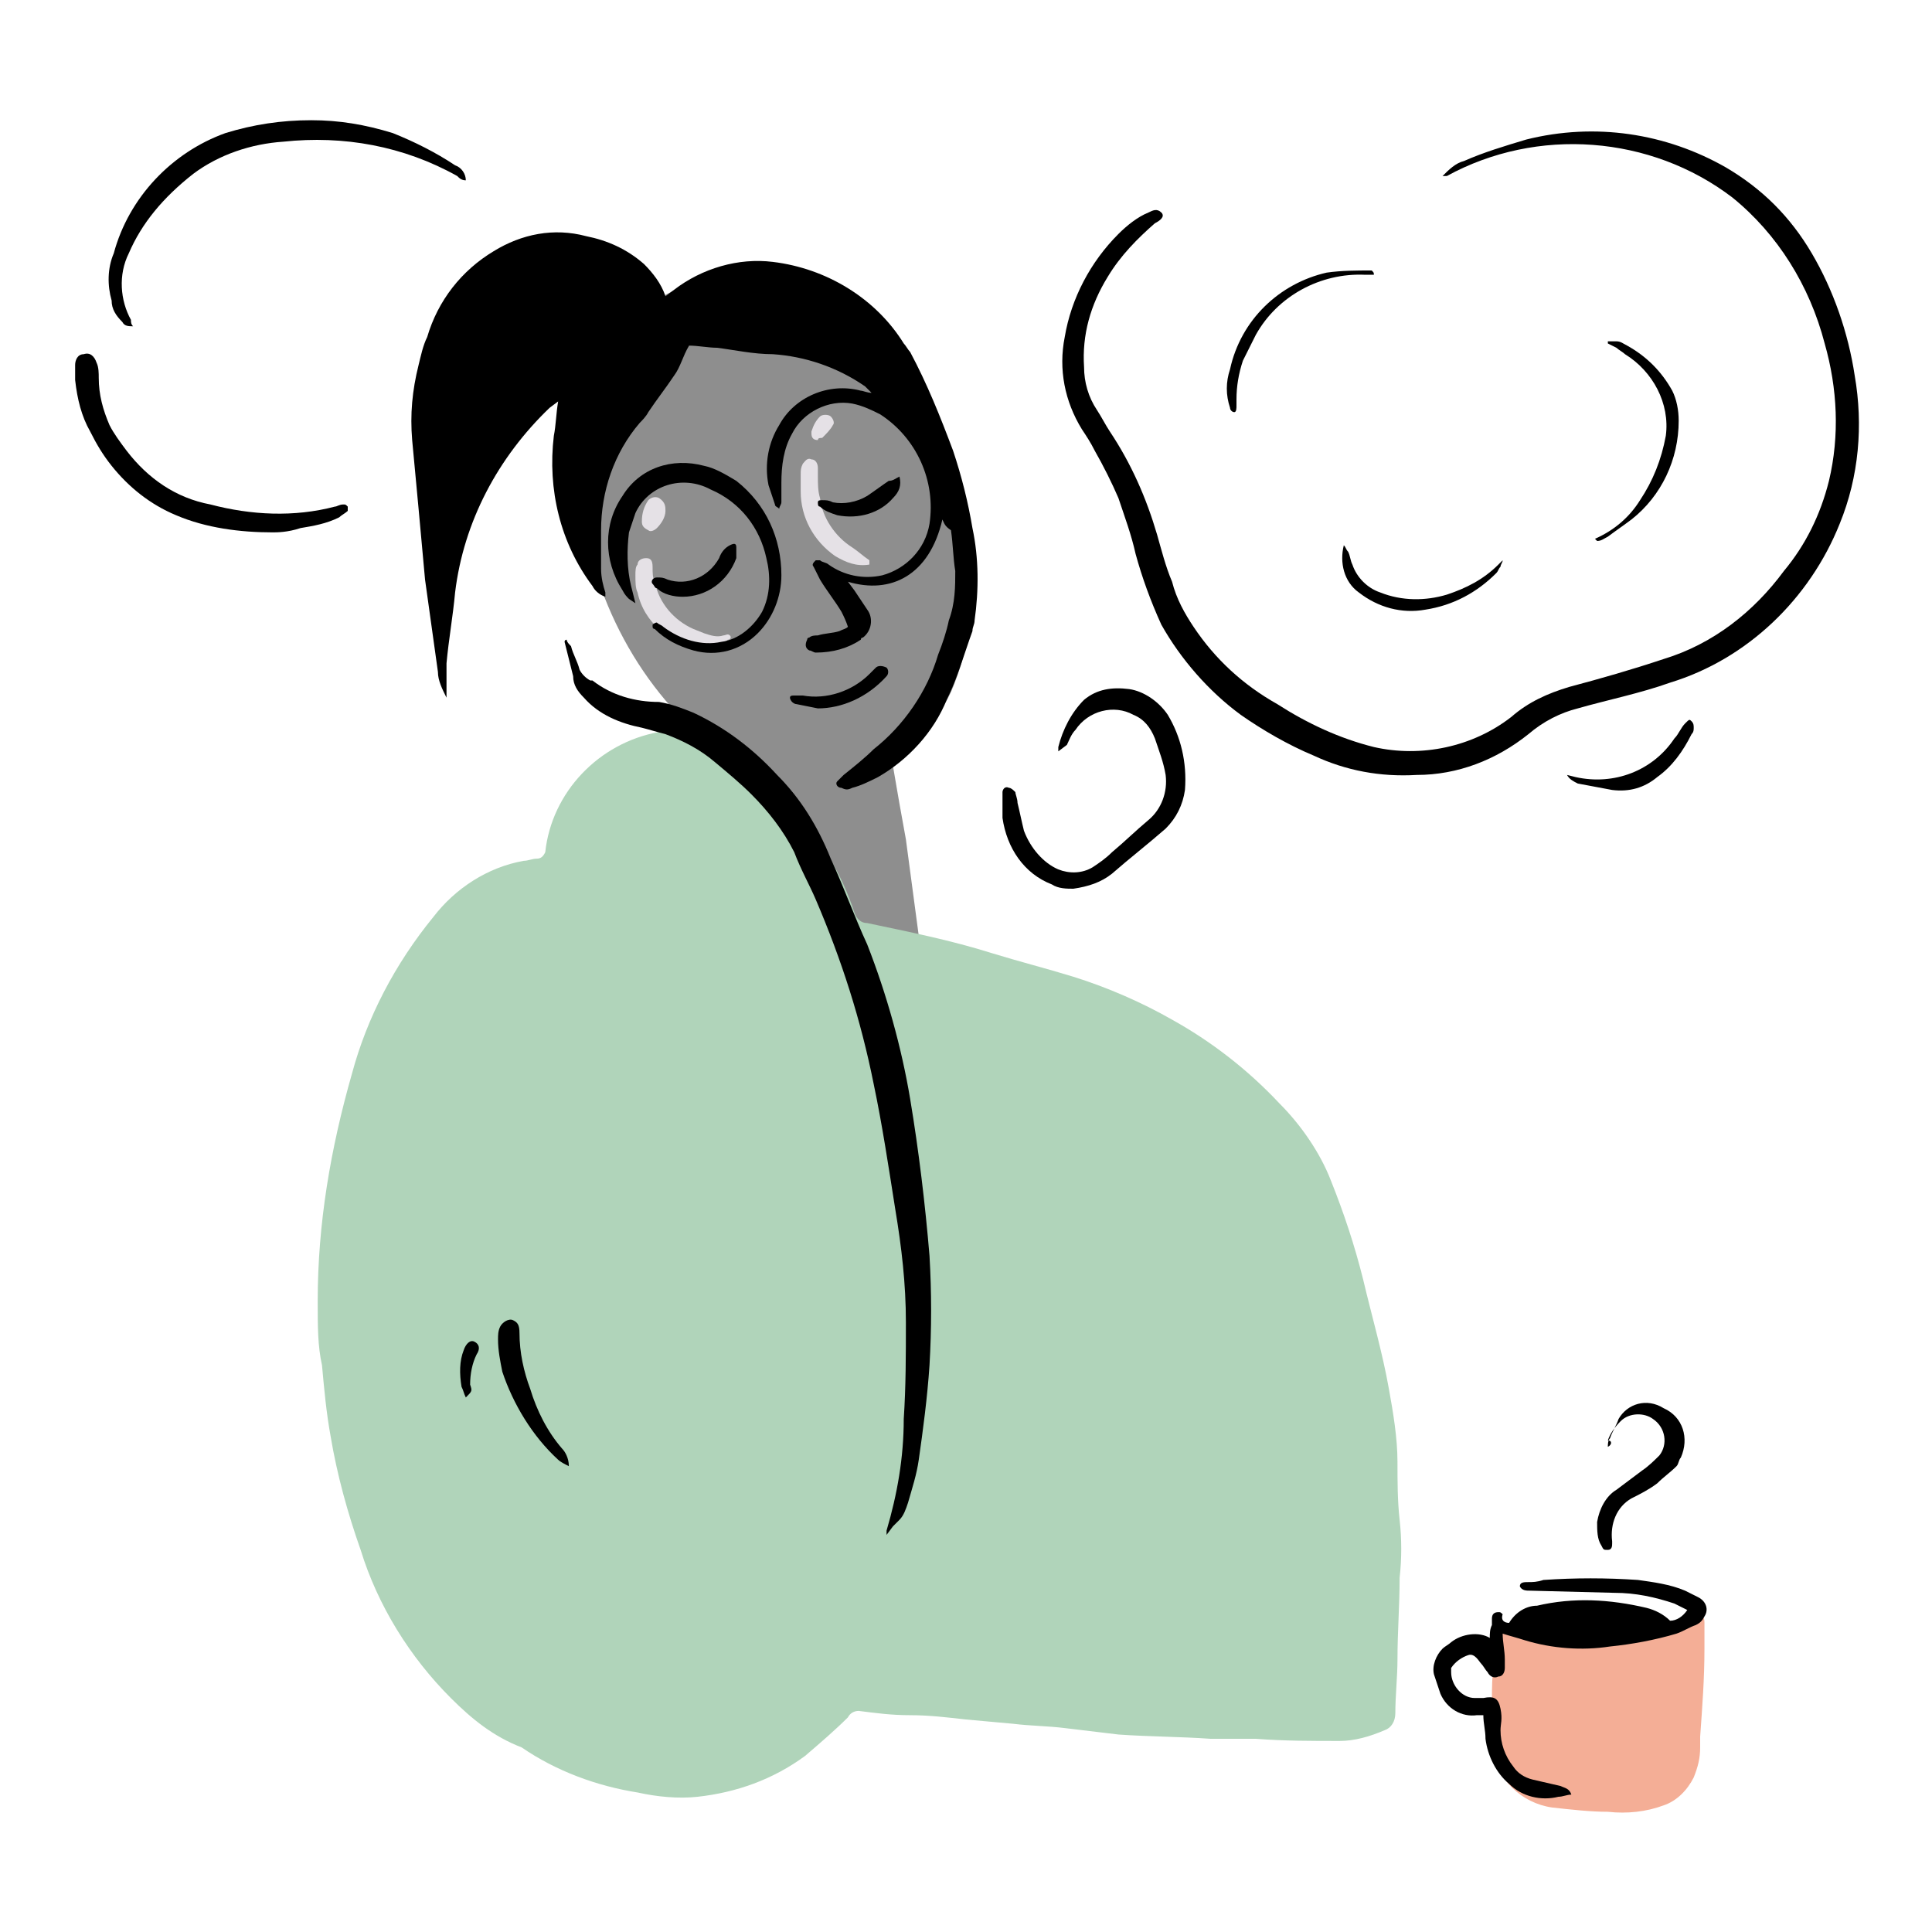 <?xml version="1.0" encoding="utf-8"?>
<svg xmlns="http://www.w3.org/2000/svg" xmlns:xlink="http://www.w3.org/1999/xlink" version="1.1" id="Шар_1" x="0px" y="0px" viewBox="0 0 90 90" style="enable-background:new 0 0 90 90;">
<style type="text/css">
	.st0{fill:#8E8E8E;}
	.st1{fill:#E5E1E6;}
	.st2{fill:#B0D4BA;}
	.st3{fill:#F4AE96;}
</style>
<path class="st0" d="M45.2,27.4c0.1,1.6-0.2,3.1-0.8,4.6c-0.4,1-1.1,1.9-1.9,2.6c-0.2,0.2-0.4,0.4-0.7,0.6c-0.2,0.1-0.3,0.3-0.2,0.5&#xD;&#xA;	c0.2,1.2,0.4,2.3,0.6,3.4c0.2,1.5,0.4,3,0.6,4.5c0.1,0.7,0.1,1.4,0.2,2.2c0,0.4,0,0.4-0.4,0.3c-1.6-0.5-3.2-1-4.9-1.4&#xD;&#xA;	c-0.6-0.2-1.3-0.3-1.9-0.4c-0.5-0.1-0.5-0.1-0.6-0.6s-0.1-0.9-0.1-1.4c0-1.6-0.3-3.2-0.5-4.8c0-0.6-0.2-1.1-0.2-1.7&#xD;&#xA;	c0-0.3-0.2-0.5-0.4-0.6c-0.9-0.5-1.7-1.2-2.4-1.9c-1.6-1.7-2.8-3.7-3.6-5.9c-0.8-2.1-1.1-4.4-0.9-6.7c0.1-1.8,0.7-3.6,1.8-5.1&#xD;&#xA;	c1.2-1.7,3.2-2.7,5.3-2.6c1.6,0.1,3.1,0.6,4.4,1.4c1.8,1.2,3.3,2.8,4.3,4.7c1.3,2.1,2.1,4.5,2.3,7C45.2,26.4,45.2,26.9,45.2,27.4z"/>
<path class="st1" d="M29.6,26.8c0-0.2,0-0.4,0.1-0.5c0-0.2,0.2-0.3,0.4-0.3c0.2,0,0.3,0.1,0.3,0.4s0,0.5,0.1,0.7&#xD;&#xA;	c0.2,1,0.9,1.8,1.8,2.2l0.5,0.2c0.3,0.1,0.6,0.2,0.9,0.1c0.1,0,0.2-0.1,0.3,0s0,0.2-0.1,0.2c-0.3,0.3-0.8,0.4-1.2,0.4&#xD;&#xA;	C31.2,30,30,29,29.7,27.6C29.6,27.4,29.6,27.1,29.6,26.8z"/>
<path class="st1" d="M40.5,26.3c-0.6,0.1-1.1-0.1-1.6-0.4c-1-0.7-1.6-1.8-1.6-3c0-0.3,0-0.5,0-0.8c0-0.2,0-0.3,0.1-0.5&#xD;&#xA;	c0.1-0.1,0.2-0.3,0.4-0.2c0.2,0,0.3,0.2,0.3,0.4c0,0.1,0,0.3,0,0.4c0,0.3,0,0.7,0.1,1c0.1,0.9,0.7,1.8,1.5,2.3&#xD;&#xA;	c0.3,0.2,0.5,0.4,0.8,0.6L40.5,26.3z"/>
<path class="st1" d="M31,23.8c0,0.3-0.2,0.6-0.4,0.8c-0.1,0.1-0.3,0.2-0.4,0.1c-0.2-0.1-0.3-0.2-0.3-0.4c0-0.4,0.1-0.7,0.3-1&#xD;&#xA;	c0.1-0.1,0.3-0.2,0.5-0.1C31,23.4,31,23.6,31,23.8z"/>
<path class="st1" d="M38.1,20.5c-0.2,0-0.3-0.1-0.3-0.3c0,0,0-0.1,0-0.1c0.1-0.3,0.2-0.5,0.4-0.7c0.1-0.1,0.4-0.1,0.5,0&#xD;&#xA;	c0.1,0.1,0.2,0.3,0.1,0.4c-0.1,0.2-0.3,0.4-0.5,0.6C38.2,20.4,38.1,20.4,38.1,20.5z"/>
<path class="st2" d="M14.8,60.6c0-3.6,0.6-7.1,1.6-10.6c0.7-2.6,2-5.1,3.8-7.3c1-1.3,2.5-2.3,4.2-2.6c0.2,0,0.4-0.1,0.6-0.1&#xD;&#xA;	c0.2,0,0.3-0.1,0.4-0.3c0,0,0,0,0,0c0.3-2.8,2.5-5.1,5.3-5.6c1.2-0.2,2.4,0.1,3.4,0.7c1.5,0.9,2.7,2.1,3.5,3.5&#xD;&#xA;	c0.3,0.5,0.7,1.1,1,1.6c0.5,0.8,0.9,1.7,1.2,2.6c0.1,0.3,0.3,0.5,0.6,0.5c1.9,0.4,3.9,0.8,5.8,1.4c1.3,0.4,2.5,0.7,3.8,1.1&#xD;&#xA;	c1.6,0.5,3.2,1.2,4.6,2c1.8,1,3.5,2.3,5,3.9c1,1,1.9,2.3,2.4,3.6c0.6,1.5,1.1,3,1.5,4.6c0.4,1.7,0.9,3.4,1.2,5.1&#xD;&#xA;	c0.2,1.1,0.4,2.3,0.4,3.4c0,0.9,0,1.8,0.1,2.7s0.1,1.8,0,2.7c0,1.3-0.1,2.5-0.1,3.8c0,0.8-0.1,1.7-0.1,2.5c0,0.4-0.2,0.7-0.5,0.8&#xD;&#xA;	c-0.7,0.3-1.4,0.5-2.1,0.5c-1.3,0-2.6,0-3.9-0.1c-0.7,0-1.4,0-2.1,0c-1.4-0.1-2.9-0.1-4.3-0.2l-2.5-0.3c-0.8-0.1-1.6-0.1-2.4-0.2&#xD;&#xA;	l-2.2-0.2c-0.9-0.1-1.7-0.2-2.6-0.2s-1.6-0.1-2.4-0.2c-0.2,0-0.4,0.1-0.5,0.3c-0.6,0.6-1.3,1.2-2,1.8c-1.5,1.1-3.2,1.7-5,1.9&#xD;&#xA;	c-0.9,0.1-1.9,0-2.8-0.2c-1.9-0.3-3.8-1-5.4-2.1C23,80.9,22,80.1,21,79.1c-1.9-1.9-3.4-4.3-4.2-6.9c-0.6-1.7-1.1-3.5-1.4-5.3&#xD;&#xA;	c-0.2-1.1-0.3-2.2-0.4-3.3C14.8,62.7,14.8,61.8,14.8,60.6z"/>
<path class="st3" d="M79.4,76.8c0,1.4-0.1,2.7-0.2,4.1c0,0.2,0,0.3,0,0.5c0,0.5-0.1,0.9-0.3,1.4c-0.3,0.6-0.8,1.1-1.4,1.3&#xD;&#xA;	c-0.8,0.3-1.7,0.4-2.6,0.3c-0.8,0-1.7-0.1-2.6-0.2c-1.4-0.2-2.6-1.3-2.8-2.8c-0.1-0.5-0.1-1,0-1.5c0-0.2,0-0.5,0-0.7&#xD;&#xA;	c0-0.6,0-1.1,0.1-1.7c0-0.2,0-0.5,0-0.7c-0.1-0.7,0.2-1,0.9-0.8c0.3,0.1,0.7,0.1,1,0.2c0.8,0.2,1.6,0.3,2.4,0.4c0.5,0,1.1,0,1.6-0.1&#xD;&#xA;	c1-0.1,2-0.4,2.9-0.9c0.2-0.1,0.4-0.2,0.6-0.3c0.3-0.1,0.4,0,0.4,0.3S79.4,76.3,79.4,76.8z"/>
<path d="M43.9,24.2c-0.6,2.6-2.4,3.5-4.4,2.9l0.3,0.4c0.2,0.3,0.4,0.6,0.6,0.9c0.3,0.4,0.2,1-0.2,1.3c0,0-0.1,0-0.1,0.1&#xD;&#xA;	c-0.6,0.4-1.3,0.6-2.1,0.6c-0.1,0-0.2-0.1-0.3-0.1c-0.2-0.1-0.2-0.3-0.1-0.5c0-0.1,0.1-0.1,0.1-0.1c0.1-0.1,0.3-0.1,0.4-0.1&#xD;&#xA;	c0.3-0.1,0.7-0.1,1-0.2c0.2-0.1,0.3-0.1,0.4-0.2c-0.1-0.3-0.2-0.5-0.3-0.7c-0.3-0.5-0.7-1-1-1.5c-0.1-0.2-0.2-0.4-0.3-0.6&#xD;&#xA;	c-0.1-0.1,0-0.2,0.1-0.3c0.1,0,0.2,0,0.2,0c0.1,0.1,0.3,0.1,0.4,0.2c0.7,0.5,1.6,0.7,2.5,0.5c1.1-0.3,2-1.2,2.2-2.4&#xD;&#xA;	c0.3-2-0.6-4-2.3-5.1c-0.4-0.2-0.8-0.4-1.3-0.5c-1.1-0.2-2.3,0.4-2.8,1.4c-0.4,0.7-0.5,1.5-0.5,2.3c0,0.3,0,0.6,0,0.9&#xD;&#xA;	c0,0.1-0.1,0.2-0.1,0.3c-0.1-0.1-0.2-0.1-0.2-0.2c-0.1-0.3-0.2-0.6-0.3-0.9c-0.2-1,0-2,0.5-2.8c0.7-1.3,2.3-2,3.8-1.6&#xD;&#xA;	c0.1,0,0.3,0.1,0.5,0.1c-0.1-0.1-0.2-0.2-0.3-0.3c-1.3-0.9-2.8-1.4-4.3-1.5c-0.9,0-1.8-0.2-2.6-0.3c-0.4,0-0.9-0.1-1.3-0.1&#xD;&#xA;	c-0.3,0.5-0.4,1-0.7,1.4c-0.4,0.6-0.8,1.1-1.2,1.7c-0.1,0.2-0.3,0.4-0.4,0.5c-1.2,1.4-1.8,3.2-1.8,5c0,0.6,0,1.2,0,1.8&#xD;&#xA;	c0,0.4,0.1,0.8,0.2,1.1c0,0.1,0,0.1,0,0.2c-0.3-0.1-0.5-0.3-0.6-0.5c-1.5-2-2.1-4.5-1.8-7c0.1-0.5,0.1-1,0.2-1.6l-0.4,0.3&#xD;&#xA;	c-2.4,2.3-4,5.3-4.4,8.6c-0.1,1.1-0.3,2.2-0.4,3.3c0,0.4,0,0.8,0,1.2c0,0.1,0,0.3,0,0.4c-0.2-0.4-0.4-0.8-0.4-1.2&#xD;&#xA;	c-0.2-1.4-0.4-2.9-0.6-4.3c-0.2-2.2-0.4-4.4-0.6-6.5c-0.1-1.2,0-2.3,0.3-3.5c0.1-0.4,0.2-0.9,0.4-1.3c0.5-1.7,1.6-3.1,3.1-4&#xD;&#xA;	c1.3-0.8,2.8-1.1,4.3-0.7c1,0.2,1.9,0.6,2.7,1.3c0.4,0.4,0.8,0.9,1,1.5l0.4-0.3c1.3-1,3-1.5,4.6-1.3c2.5,0.3,4.8,1.7,6.1,3.8&#xD;&#xA;	c0.1,0.1,0.2,0.3,0.3,0.4c0.8,1.5,1.4,3,2,4.6c0.4,1.2,0.7,2.4,0.9,3.6c0.3,1.4,0.3,2.9,0.1,4.3c0,0.2-0.1,0.3-0.1,0.5&#xD;&#xA;	c-0.4,1.1-0.7,2.2-1.2,3.2c-0.6,1.5-1.8,2.8-3.2,3.6c-0.4,0.2-0.8,0.4-1.2,0.5c-0.2,0.1-0.3,0.1-0.5,0c-0.2,0-0.3-0.2-0.2-0.3&#xD;&#xA;	c0.1-0.1,0.2-0.2,0.3-0.3c0.5-0.4,1-0.8,1.4-1.2c1.4-1.1,2.5-2.7,3-4.4c0.2-0.5,0.4-1.1,0.5-1.6c0.3-0.8,0.3-1.6,0.3-2.3&#xD;&#xA;	c-0.1-0.6-0.1-1.2-0.2-1.9C44,24.5,44,24.4,43.9,24.2z"/>
<path d="M67.2,8.2c0.3-0.3,0.6-0.6,1-0.7c0.9-0.4,1.9-0.7,2.9-1c3.2-0.8,6.5-0.3,9.3,1.3c1.7,1,3,2.3,4,4c1,1.7,1.7,3.7,2,5.7&#xD;&#xA;	c0.4,2.3,0.2,4.7-0.7,6.9c-1.4,3.5-4.3,6.3-7.9,7.4c-1.4,0.5-2.9,0.8-4.3,1.2c-0.8,0.2-1.6,0.6-2.3,1.2c-1.5,1.2-3.3,1.9-5.2,1.9&#xD;&#xA;	c-1.7,0.1-3.3-0.2-4.8-0.9c-1.2-0.5-2.4-1.2-3.4-1.9c-1.5-1.1-2.8-2.6-3.7-4.2c-0.5-1.1-0.9-2.2-1.2-3.3c-0.2-0.9-0.5-1.7-0.8-2.6&#xD;&#xA;	c-0.3-0.7-0.7-1.5-1.1-2.2c-0.2-0.4-0.4-0.7-0.6-1c-0.8-1.3-1.1-2.8-0.8-4.3c0.3-1.8,1.2-3.5,2.5-4.8c0.4-0.4,0.9-0.8,1.4-1&#xD;&#xA;	c0.2-0.1,0.4-0.2,0.6,0s-0.1,0.4-0.3,0.5c-0.8,0.7-1.6,1.5-2.2,2.5c-0.8,1.3-1.2,2.7-1.1,4.2c0,0.7,0.2,1.4,0.6,2&#xD;&#xA;	c0.2,0.3,0.4,0.7,0.6,1c1,1.5,1.7,3.1,2.2,4.8c0.2,0.7,0.4,1.5,0.7,2.2c0.2,0.8,0.6,1.5,1,2.1c1,1.5,2.3,2.7,3.9,3.6&#xD;&#xA;	c1.4,0.9,2.9,1.6,4.5,2c2.2,0.5,4.6,0,6.4-1.4c0.8-0.7,1.7-1.1,2.7-1.4c1.5-0.4,2.9-0.8,4.4-1.3c2.3-0.7,4.2-2.2,5.6-4.1&#xD;&#xA;	c1-1.2,1.7-2.6,2.1-4.2c0.5-2.1,0.4-4.3-0.2-6.4c-0.7-2.7-2.2-5.1-4.3-6.8c-3.8-2.9-9.1-3.3-13.3-1L67.2,8.2z"/>
<path d="M41.3,71.5c0,0,0-0.1,0-0.2c0.5-1.7,0.8-3.4,0.8-5.2c0.1-1.5,0.1-3,0.1-4.5c0-1.8-0.2-3.5-0.5-5.3c-0.3-1.9-0.6-3.9-1-5.8&#xD;&#xA;	c-0.6-3-1.5-5.8-2.7-8.6c-0.3-0.7-0.7-1.4-1-2.2c-0.5-1-1.2-1.9-2-2.7c-0.5-0.5-1.1-1-1.7-1.5c-0.7-0.6-1.5-1-2.3-1.3&#xD;&#xA;	c-0.4-0.1-0.7-0.2-1.1-0.3c-1-0.2-2-0.6-2.7-1.4c-0.3-0.3-0.5-0.6-0.5-1l-0.4-1.6c0,0,0-0.1,0.1-0.1c0,0.1,0.1,0.2,0.2,0.3&#xD;&#xA;	c0.1,0.4,0.3,0.7,0.4,1.1c0.1,0.2,0.3,0.4,0.5,0.5h0.1c0.9,0.7,2,1,3.1,1c0.6,0.1,1.1,0.3,1.6,0.5c1.5,0.7,2.8,1.7,3.9,2.9&#xD;&#xA;	c1.1,1.1,1.9,2.4,2.5,3.9c0.6,1.3,1.1,2.7,1.7,4c0.9,2.3,1.6,4.8,2,7.2c0.4,2.4,0.7,4.9,0.9,7.3c0.1,1.7,0.1,3.4,0,5.1&#xD;&#xA;	c-0.1,1.5-0.3,3-0.5,4.4c-0.1,0.7-0.3,1.3-0.5,2c-0.1,0.3-0.2,0.6-0.4,0.8c-0.1,0.1-0.2,0.2-0.3,0.3L41.3,71.5z"/>
<path d="M70.3,75.6c0.3-0.5,0.8-0.8,1.3-0.8c1.7-0.4,3.4-0.3,5.1,0.1c0.4,0.1,0.8,0.3,1.1,0.6c0.3,0,0.6-0.2,0.8-0.5&#xD;&#xA;	c-0.2-0.1-0.4-0.2-0.6-0.3c-0.9-0.3-1.8-0.5-2.8-0.5l-3.9-0.1c-0.2,0-0.4,0-0.5-0.2c0-0.2,0.2-0.2,0.4-0.2s0.4,0,0.7-0.1&#xD;&#xA;	c1.5-0.1,2.9-0.1,4.4,0c0.7,0.1,1.5,0.2,2.2,0.5c0.2,0.1,0.4,0.2,0.6,0.3c0.4,0.2,0.5,0.6,0.3,0.9c-0.1,0.2-0.2,0.3-0.4,0.4&#xD;&#xA;	c-0.3,0.1-0.6,0.3-0.9,0.4c-1,0.3-2.1,0.5-3.1,0.6c-1.3,0.2-2.7,0.1-4-0.3c-0.3-0.1-0.7-0.2-1-0.3c0,0.4,0.1,0.8,0.1,1.2&#xD;&#xA;	c0,0.1,0,0.3,0,0.4c0,0.2-0.1,0.4-0.3,0.4c-0.2,0.1-0.4,0-0.5-0.2c-0.1-0.1-0.2-0.3-0.3-0.4s-0.3-0.5-0.6-0.4&#xD;&#xA;	c-0.3,0.1-0.6,0.3-0.8,0.6c0,0.1,0,0.1,0,0.2c0,0.6,0.5,1.2,1.1,1.2c0.1,0,0.3,0,0.4,0c0.5-0.1,0.7,0,0.8,0.5s0,0.7,0,1&#xD;&#xA;	c0,0.6,0.2,1.2,0.6,1.7c0.2,0.3,0.5,0.5,0.9,0.6l1.3,0.3c0.2,0.1,0.4,0.1,0.5,0.4c-0.2,0-0.4,0.1-0.6,0.1c-0.8,0.2-1.7,0-2.3-0.6&#xD;&#xA;	c-0.6-0.5-1-1.3-1.1-2.1c0-0.4-0.1-0.7-0.1-1.1h-0.3c-0.7,0.1-1.4-0.3-1.7-1c-0.1-0.3-0.2-0.6-0.3-0.9c-0.1-0.4,0.1-0.9,0.4-1.2&#xD;&#xA;	c0.1-0.1,0.3-0.2,0.4-0.3c0.5-0.4,1.3-0.5,1.8-0.2c0-0.2,0-0.4,0.1-0.6v-0.3c0-0.2,0.1-0.3,0.3-0.3c0.1,0,0.1,0,0.2,0.1&#xD;&#xA;	C69.9,75.5,70.1,75.6,70.3,75.6z"/>
<path d="M49.3,35c0-0.1,0-0.1,0-0.2c0.2-0.8,0.6-1.6,1.2-2.2c0.6-0.5,1.3-0.6,2.1-0.5c0.7,0.1,1.4,0.6,1.8,1.2&#xD;&#xA;	c0.6,1,0.9,2.2,0.8,3.5c-0.1,0.7-0.4,1.3-0.9,1.8c-0.8,0.7-1.7,1.4-2.5,2.1c-0.5,0.4-1.1,0.6-1.8,0.7c-0.3,0-0.7,0-1-0.2&#xD;&#xA;	c-1.3-0.5-2.1-1.7-2.3-3.1c0-0.3,0-0.7,0-1c0-0.1,0-0.2,0-0.2c0-0.1,0.1-0.3,0.3-0.2c0.1,0,0.2,0.1,0.3,0.2c0,0.1,0.1,0.3,0.1,0.5&#xD;&#xA;	c0.1,0.4,0.2,0.9,0.3,1.3c0.3,0.8,0.9,1.5,1.6,1.8c0.5,0.2,1.1,0.2,1.6-0.1c0.3-0.2,0.6-0.4,0.9-0.7c0.6-0.5,1.1-1,1.7-1.5&#xD;&#xA;	c0.6-0.5,0.9-1.3,0.8-2.1c-0.1-0.6-0.3-1.1-0.5-1.7c-0.2-0.5-0.5-0.9-1-1.1c-0.9-0.5-2.1-0.2-2.7,0.7c-0.2,0.2-0.3,0.5-0.4,0.7&#xD;&#xA;	L49.3,35z"/>
<path d="M6.2,15.2c-0.2,0-0.4,0-0.5-0.2c-0.3-0.3-0.5-0.6-0.5-1c-0.2-0.7-0.2-1.5,0.1-2.2c0.7-2.6,2.7-4.7,5.2-5.6&#xD;&#xA;	c1.3-0.4,2.6-0.6,4-0.6c1.3,0,2.5,0.2,3.8,0.6c1,0.4,2,0.9,2.9,1.5c0.3,0.1,0.5,0.4,0.5,0.7c-0.2,0-0.3-0.1-0.4-0.2&#xD;&#xA;	c-2.5-1.4-5.3-1.9-8.1-1.6c-1.5,0.1-3,0.6-4.2,1.5C7.6,9.2,6.6,10.4,6,11.8c-0.5,1-0.4,2.2,0.1,3.1C6.1,15,6.1,15.1,6.2,15.2&#xD;&#xA;	C6.2,15.1,6.2,15.2,6.2,15.2z"/>
<path d="M29.3,27.9c-0.1-0.1-0.2-0.2-0.3-0.4c-0.9-1.4-0.9-3.1,0-4.4c0.8-1.3,2.3-1.8,3.8-1.4c0.5,0.1,1,0.4,1.5,0.7&#xD;&#xA;	c1.4,1.1,2.1,2.7,2.1,4.4c0,1-0.4,2-1.1,2.7c-0.8,0.8-1.9,1.1-3,0.8c-0.7-0.2-1.3-0.5-1.8-1c-0.1,0-0.1-0.1-0.1-0.1c0,0,0-0.1,0-0.1&#xD;&#xA;	s0.1-0.1,0.2-0.1c0.1,0.1,0.2,0.1,0.3,0.2c0.8,0.6,1.8,0.9,2.7,0.7c0.8-0.1,1.5-0.7,1.9-1.4c0.4-0.8,0.4-1.7,0.2-2.5&#xD;&#xA;	c-0.3-1.4-1.2-2.6-2.6-3.2c-1.3-0.7-2.9-0.2-3.5,1.1c-0.1,0.3-0.2,0.6-0.3,0.9c-0.1,0.8-0.1,1.7,0.1,2.5l0.2,0.8L29.3,27.9z"/>
<path d="M12.7,24.8c-1.5,0-3.1-0.2-4.5-0.8c-1.2-0.5-2.2-1.3-3-2.3c-0.4-0.5-0.7-1-1-1.6c-0.4-0.7-0.6-1.5-0.7-2.4&#xD;&#xA;	c0-0.2,0-0.5,0-0.7c0-0.2,0.1-0.5,0.4-0.5c0.3-0.1,0.5,0.1,0.6,0.4c0,0,0,0,0,0c0.1,0.2,0.1,0.5,0.1,0.7c0,0.8,0.2,1.5,0.5,2.2&#xD;&#xA;	c0.2,0.4,0.5,0.8,0.8,1.2c1,1.3,2.3,2.2,3.9,2.5c1.9,0.5,3.9,0.6,5.8,0.1c0.1,0,0.2-0.1,0.4-0.1c0.1,0,0.1,0,0.2,0.1&#xD;&#xA;	c0,0.1,0,0.2,0,0.2c-0.1,0.1-0.3,0.2-0.4,0.3c-0.6,0.3-1.2,0.4-1.8,0.5C13.4,24.8,12.9,24.8,12.7,24.8z"/>
<path d="M26.5,68.3c-0.2-0.1-0.4-0.2-0.5-0.3c-1.2-1.1-2.1-2.6-2.6-4.1c-0.1-0.5-0.2-1-0.2-1.5c0-0.2,0-0.4,0.1-0.6&#xD;&#xA;	c0.1-0.2,0.4-0.4,0.6-0.3c0.2,0.1,0.3,0.2,0.3,0.6c0,0.9,0.2,1.8,0.5,2.6c0.3,1,0.8,2,1.5,2.8C26.3,67.6,26.5,67.9,26.5,68.3z"/>
<path d="M74.9,67.4c0-0.1,0-0.3,0.1-0.4c0.1-0.3,0.3-0.6,0.4-0.9c0.4-0.7,1.3-1,2.1-0.5c0.9,0.4,1.2,1.4,0.8,2.3&#xD;&#xA;	c-0.1,0.1-0.1,0.3-0.2,0.4c-0.3,0.3-0.6,0.5-0.9,0.8c-0.4,0.3-0.8,0.5-1.2,0.7c-0.7,0.4-1,1.2-0.9,2c0,0,0,0.1,0,0.1&#xD;&#xA;	c0,0.1,0,0.3-0.2,0.3s-0.2,0-0.3-0.2c-0.2-0.3-0.2-0.7-0.2-1.1c0.1-0.6,0.4-1.2,0.9-1.5c0.4-0.3,0.8-0.6,1.2-0.9&#xD;&#xA;	c0.3-0.2,0.6-0.5,0.8-0.7c0.4-0.5,0.3-1.3-0.3-1.7c-0.4-0.3-1.1-0.3-1.5,0.1c-0.3,0.3-0.5,0.6-0.6,0.9&#xD;&#xA;	C75.1,67.1,75.1,67.3,74.9,67.4L74.9,67.4z"/>
<path d="M74.3,25.1c0.9-0.4,1.6-1,2.1-1.8c0.6-0.9,1-1.9,1.2-3c0.2-1.5-0.6-3-1.9-3.8c-0.1-0.1-0.3-0.2-0.4-0.3L74.9,16v-0.1&#xD;&#xA;	c0.1,0,0.2,0,0.4,0c0.2,0,0.3,0.1,0.5,0.2c0.9,0.5,1.6,1.2,2.1,2.1c0.2,0.4,0.3,0.9,0.3,1.4c0,1.8-0.8,3.5-2.2,4.6&#xD;&#xA;	c-0.4,0.3-0.7,0.5-1.1,0.8c-0.2,0.1-0.3,0.2-0.5,0.2L74.3,25.1z"/>
<path d="M64,12.8h-0.4c-2.1-0.1-4.1,1-5.1,2.8c-0.2,0.4-0.4,0.8-0.6,1.2c-0.2,0.6-0.3,1.2-0.3,1.8c0,0.1,0,0.2,0,0.3s0,0.3-0.1,0.3&#xD;&#xA;	c-0.1,0-0.2-0.1-0.2-0.2c-0.2-0.6-0.2-1.2,0-1.8c0.5-2.3,2.3-4,4.5-4.5c0.7-0.1,1.4-0.1,2.1-0.1C64,12.7,64,12.7,64,12.8L64,12.8z"/>
<path d="M62.6,25.4c0.1,0.1,0.1,0.2,0.2,0.3c0.1,0.2,0.1,0.4,0.2,0.6c0.2,0.6,0.7,1.1,1.3,1.3c1,0.4,2.1,0.4,3.1,0.1&#xD;&#xA;	c0.9-0.3,1.7-0.7,2.4-1.4l0.2-0.2c0,0.1-0.1,0.2-0.1,0.3c-0.1,0.1-0.1,0.2-0.2,0.3c-0.9,0.9-2,1.5-3.3,1.7c-1.1,0.2-2.2-0.1-3.1-0.8&#xD;&#xA;	C62.6,27.1,62.4,26.2,62.6,25.4z"/>
<path d="M73,36.1l0.4,0.1c1.8,0.4,3.6-0.3,4.6-1.8c0.2-0.2,0.3-0.5,0.5-0.7s0.2-0.2,0.3-0.1c0.1,0.1,0.1,0.2,0.1,0.3&#xD;&#xA;	c0,0.1,0,0.2-0.1,0.3c-0.4,0.8-0.9,1.5-1.6,2c-0.6,0.5-1.3,0.7-2.1,0.6c-0.5-0.1-1.1-0.2-1.6-0.3C73.3,36.4,73.1,36.3,73,36.1&#xD;&#xA;	L73,36.1z"/>
<path d="M31.8,27.8c-0.4,0-0.9-0.1-1.2-0.4c-0.1,0-0.1-0.1-0.2-0.2c-0.1-0.1,0-0.3,0.2-0.3c0.2,0,0.3,0,0.5,0.1&#xD;&#xA;	c0.9,0.3,1.9-0.1,2.4-1c0.1-0.3,0.3-0.5,0.5-0.6c0.2-0.1,0.3-0.1,0.3,0.1c0,0.2,0,0.3,0,0.5C33.9,27.1,32.9,27.8,31.8,27.8z"/>
<path d="M41.9,22.2c0.1,0.4,0,0.7-0.3,1C41,23.9,40,24.2,39,24c-0.3-0.1-0.6-0.2-0.8-0.4c-0.1,0-0.1-0.1-0.1-0.2&#xD;&#xA;	c0-0.1,0.1-0.1,0.2-0.1c0.2,0,0.3,0,0.5,0.1c0.5,0.1,1.1,0,1.6-0.3c0.3-0.2,0.7-0.5,1-0.7C41.6,22.4,41.7,22.3,41.9,22.2z"/>
<path d="M38.1,33l-1-0.2c-0.1,0-0.2-0.1-0.2-0.1c0,0-0.1-0.1-0.1-0.2c0-0.1,0.1-0.1,0.2-0.1c0.1,0,0.3,0,0.4,0&#xD;&#xA;	c1.1,0.2,2.3-0.2,3.1-1c0.1-0.1,0.2-0.2,0.3-0.3c0.1-0.1,0.3-0.1,0.5,0c0.1,0.1,0.1,0.3,0,0.4c0,0,0,0,0,0&#xD;&#xA;	C40.4,32.5,39.2,33,38.1,33z"/>
<path d="M21.7,65.1c-0.1-0.2-0.1-0.3-0.2-0.5c-0.1-0.6-0.1-1.2,0.1-1.7l0,0c0.1-0.3,0.3-0.5,0.5-0.4s0.3,0.3,0.1,0.6&#xD;&#xA;	c-0.2,0.4-0.3,0.9-0.3,1.4C22,64.8,22,64.8,21.7,65.1z"/>
</svg>